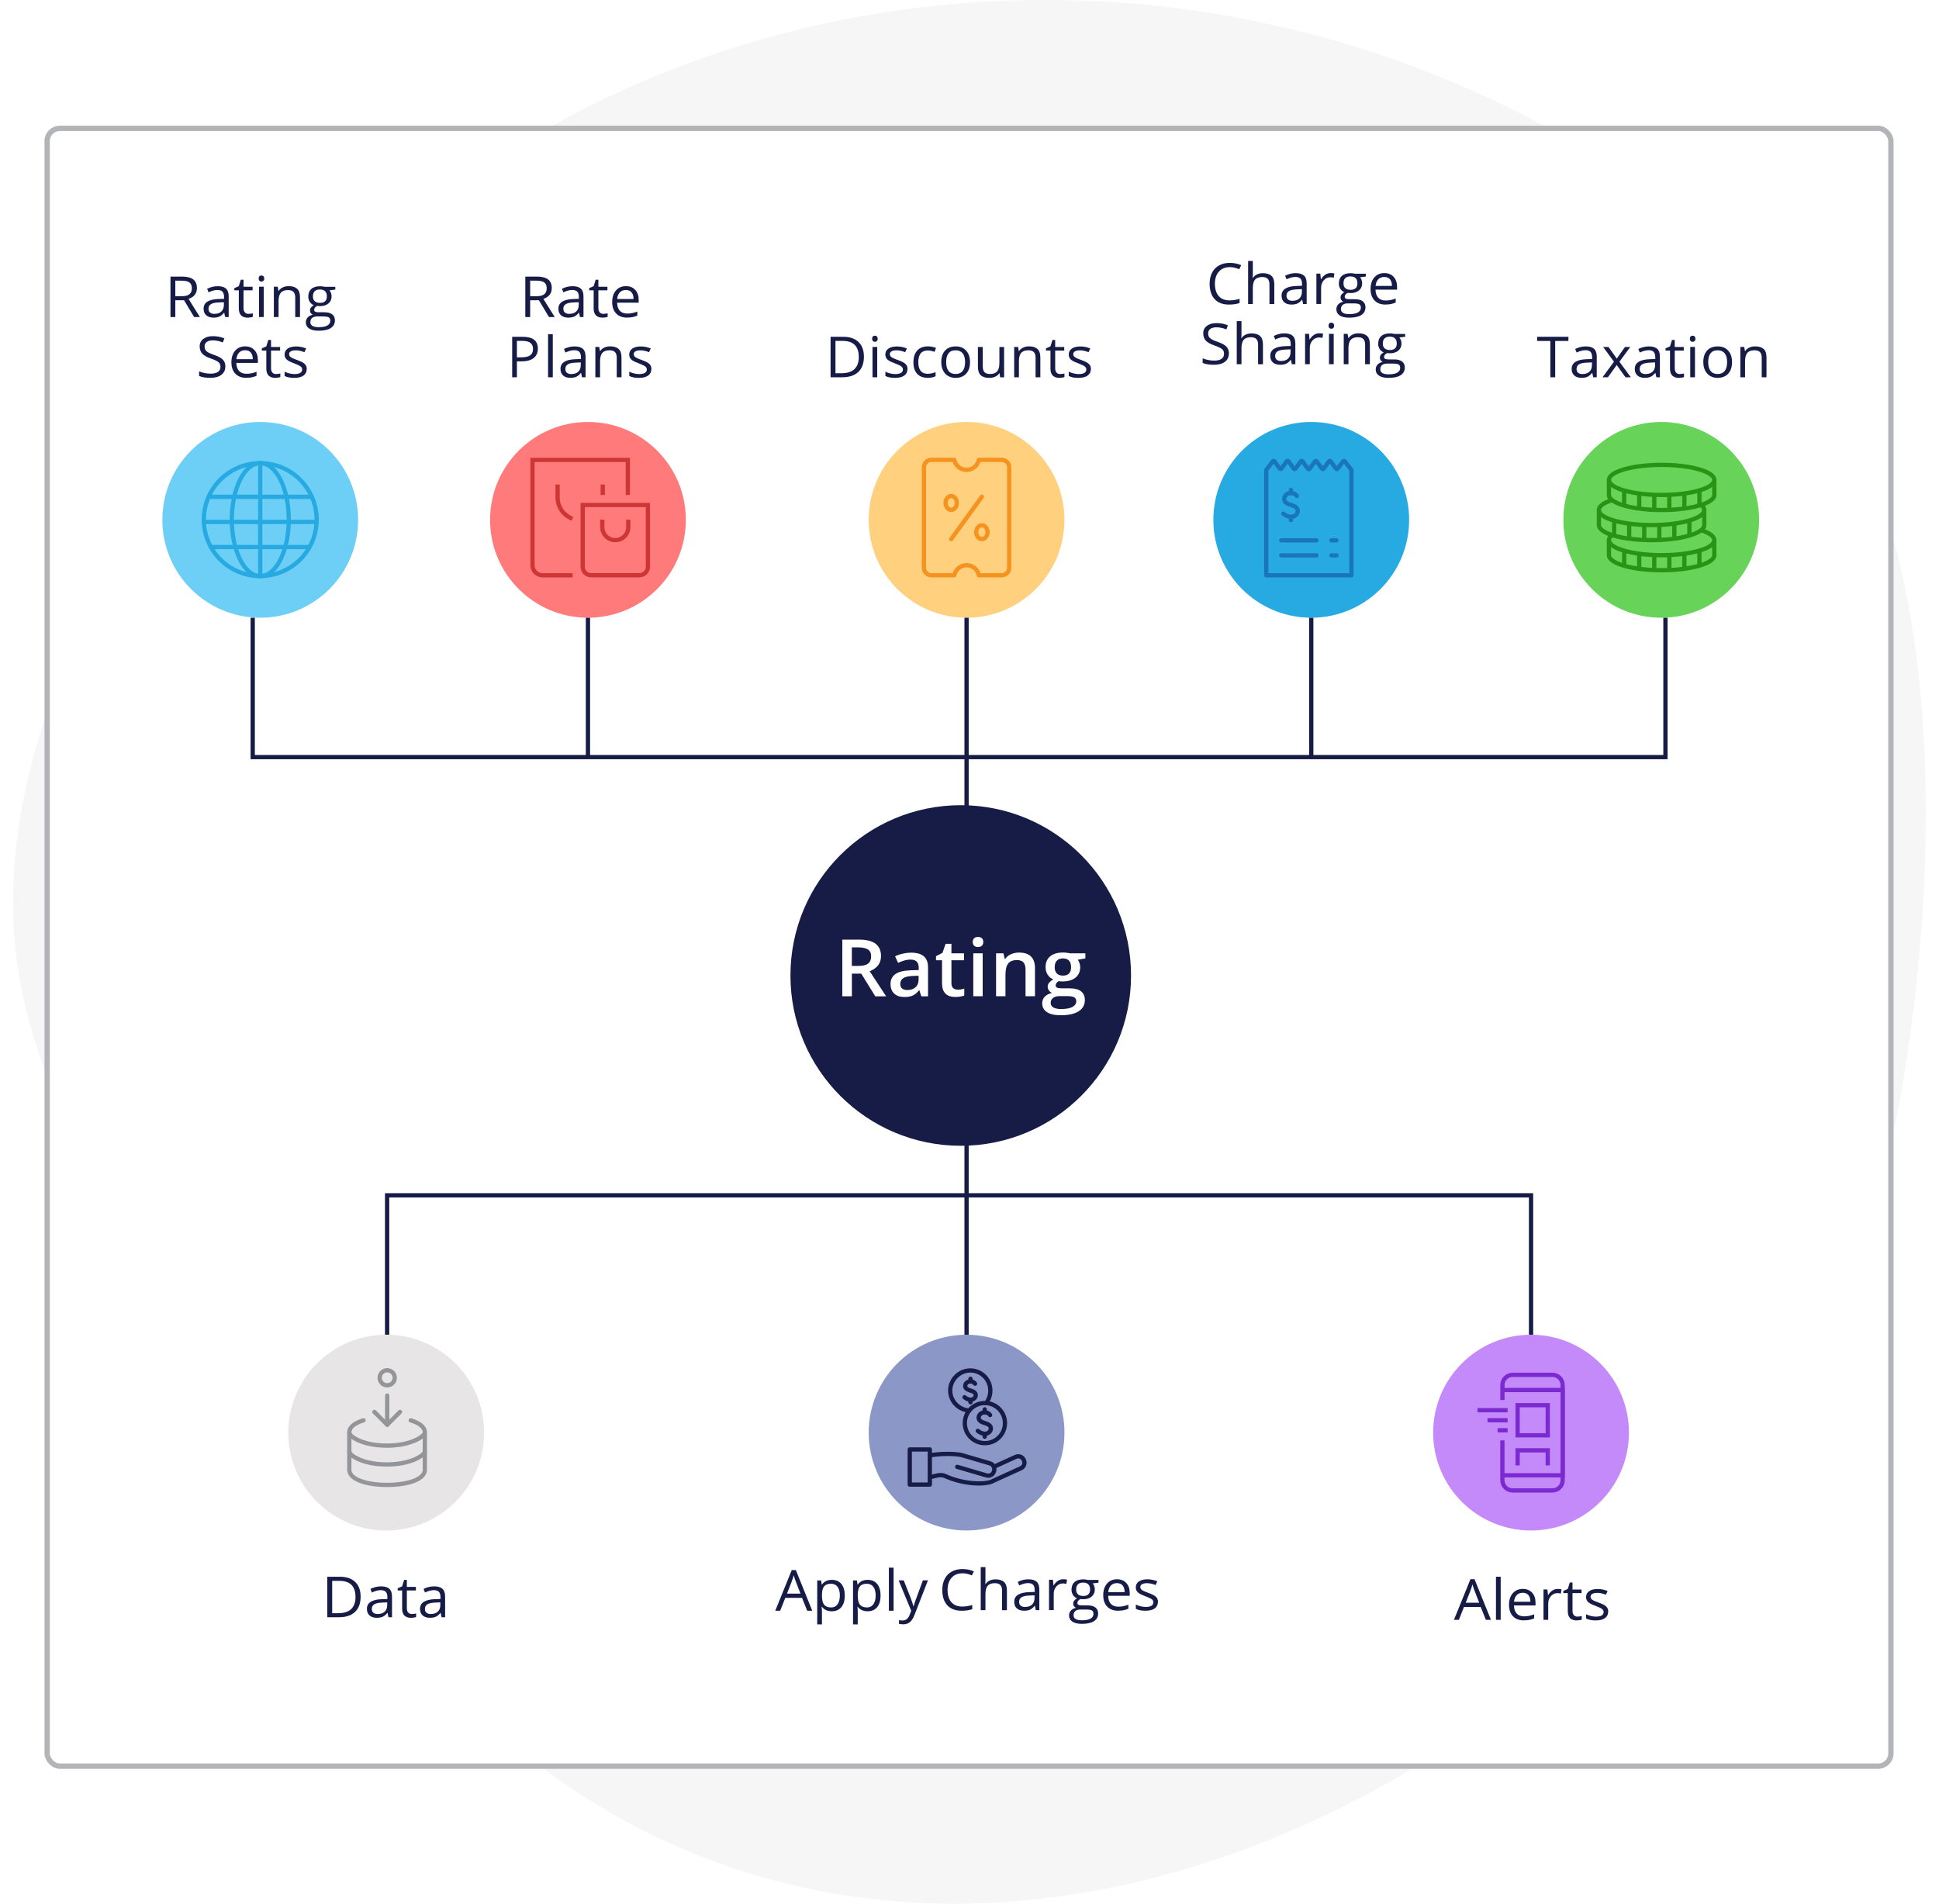 <?xml version="1.0" encoding="UTF-8"?><svg id="Layer_2" xmlns="http://www.w3.org/2000/svg" xmlns:xlink="http://www.w3.org/1999/xlink" viewBox="0 0 456 447.71"><defs><style>.cls-1{stroke:#f6921e;}.cls-1,.cls-2,.cls-3,.cls-4,.cls-5{stroke-linecap:round;stroke-linejoin:round;}.cls-1,.cls-2,.cls-3,.cls-4,.cls-5,.cls-6,.cls-7,.cls-8,.cls-9{fill:none;}.cls-2,.cls-6{stroke:#171c46;}.cls-3{stroke:#1b75bb;}.cls-4{stroke:#939598;}.cls-5{stroke:#27aae1;}.cls-10{fill:#f2f2f2;isolation:isolate;opacity:.7;}.cls-10,.cls-11,.cls-12,.cls-13,.cls-14,.cls-15,.cls-16,.cls-17,.cls-18,.cls-19,.cls-20{stroke-width:0px;}.cls-6,.cls-7,.cls-8,.cls-9,.cls-21{stroke-miterlimit:10;}.cls-7{stroke:#ce3636;}.cls-8{stroke:#7b2ad1;}.cls-9{stroke:#289315;}.cls-11{fill:#27aae1;}.cls-12{fill:#6dcff6;}.cls-13{fill:#171c46;}.cls-14{fill:#c58af9;}.cls-15{fill:#8b97c6;}.cls-16{fill:#ff7b7b;}.cls-17,.cls-21{fill:#fff;}.cls-18{fill:#ffd07d;}.cls-19{fill:#e7e5e6;}.cls-20{fill:#68d359;}.cls-21{filter:url(#drop-shadow-1);stroke:#b2b4b7;stroke-width:1.25px;}</style><filter id="drop-shadow-1" filterUnits="userSpaceOnUse"><feOffset dx="1.09" dy="1.09"/><feGaussianBlur result="blur" stdDeviation="3.27"/><feFlood flood-color="#939598" flood-opacity=".35"/><feComposite in2="blur" operator="in"/><feComposite in="SourceGraphic"/></filter></defs><g id="Layer_1-2"><path class="cls-10" d="M7.23,180.38c-4.63,18.23-5.68,36.74-1.65,54.71,7.56,33.7,29.56,61.98,48.85,90.62,19.64,29.17,37.47,60.42,64.32,83.11,120.26,101.63,302.9-12.91,327.66-147.96,9.73-53.09,10.94-121.62-13.44-165.33C401.62,39.3,330.99,6.26,266.98.89c-63.02-5.29-125.23,13.12-173.81,53.91C57.96,84.36,19.68,131.4,7.23,180.37h0Z"/><rect class="cls-21" x="10" y="29.1" width="433.6" height="385.18" rx="3" ry="3"/><circle class="cls-13" cx="225.94" cy="229.42" r="40.05"/><path class="cls-17" d="M200.34,228.98v5.33h-2.25v-13.33h3.88c1.77,0,3.09.32,3.94.97s1.28,1.62,1.28,2.92c0,1.66-.89,2.84-2.67,3.55l3.88,5.9h-2.56l-3.29-5.33h-2.22ZM200.34,227.17h1.56c1.05,0,1.81-.19,2.27-.57.47-.38.7-.94.7-1.68s-.25-1.29-.76-1.62-1.27-.49-2.29-.49h-1.49v4.36Z"/><path class="cls-17" d="M216.66,234.3l-.44-1.4h-.08c-.5.61-1.01,1.03-1.51,1.25-.51.22-1.16.33-1.95.33-1.02,0-1.82-.27-2.39-.8-.57-.54-.86-1.29-.86-2.27,0-1.04.4-1.82,1.19-2.35.79-.53,2.01-.82,3.64-.87l1.8-.05v-.54c0-.64-.16-1.13-.47-1.44-.31-.32-.79-.48-1.44-.48-.53,0-1.04.08-1.53.23s-.96.33-1.41.54l-.71-1.53c.56-.29,1.18-.5,1.85-.65.67-.15,1.3-.22,1.9-.22,1.32,0,2.32.28,2.99.84s1.01,1.44,1.01,2.64v6.79h-1.58ZM213.37,232.84c.8,0,1.45-.22,1.93-.65.49-.44.73-1.04.73-1.83v-.88l-1.33.05c-1.04.04-1.8.21-2.27.51-.47.3-.71.76-.71,1.38,0,.45.14.8.41,1.04.28.25.69.37,1.24.37Z"/><path class="cls-17" d="M225.2,232.75c.54,0,1.08-.08,1.62-.25v1.61c-.24.1-.56.19-.94.26-.38.07-.78.1-1.2.1-2.09,0-3.14-1.07-3.14-3.21v-5.43h-1.42v-.95l1.52-.78.75-2.13h1.36v2.24h2.96v1.62h-2.96v5.4c0,.52.13.9.4,1.14.27.25.62.37,1.05.37Z"/><path class="cls-17" d="M228.76,221.55c0-.38.11-.68.32-.88s.52-.31.93-.31.69.1.91.31.32.5.32.88-.11.65-.32.86c-.22.21-.52.32-.91.32s-.71-.1-.93-.32c-.22-.21-.32-.5-.32-.86ZM231.1,234.3h-2.21v-10.09h2.21v10.09Z"/><path class="cls-17" d="M243.4,234.3h-2.22v-6.2c0-.78-.16-1.36-.48-1.74-.32-.38-.84-.57-1.54-.57-.93,0-1.62.27-2.05.8s-.65,1.43-.65,2.69v5.02h-2.21v-10.09h1.73l.31,1.32h.11c.31-.48.76-.85,1.34-1.11.58-.26,1.22-.39,1.92-.39,2.49,0,3.74,1.23,3.74,3.69v6.57Z"/><path class="cls-17" d="M255.25,224.22v1.18l-1.78.32c.16.21.3.47.4.78s.16.64.16.98c0,1.04-.37,1.86-1.11,2.45-.74.6-1.76.89-3.05.89-.33,0-.63-.02-.9-.07-.48.29-.71.62-.71,1,0,.23.11.4.33.52s.63.17,1.23.17h1.81c1.15,0,2.02.24,2.61.71s.89,1.16.89,2.05c0,1.14-.49,2.02-1.46,2.64-.97.62-2.37.93-4.21.93-1.42,0-2.5-.24-3.24-.73-.75-.49-1.12-1.18-1.12-2.08,0-.62.2-1.14.61-1.56.41-.42.97-.72,1.7-.88-.3-.12-.54-.32-.73-.59-.19-.27-.29-.55-.29-.85,0-.38.11-.7.33-.96.22-.26.54-.52.98-.78-.54-.23-.98-.59-1.31-1.1-.34-.51-.5-1.1-.5-1.78,0-1.09.36-1.94,1.07-2.54.71-.6,1.72-.9,3.04-.9.29,0,.6.02.92.06.32.04.57.08.73.12h3.6ZM247.09,235.87c0,.46.21.82.64,1.07.43.25,1.03.37,1.81.37,1.2,0,2.1-.17,2.69-.5.59-.33.88-.78.88-1.33,0-.44-.16-.75-.48-.93-.32-.19-.92-.28-1.8-.28h-1.67c-.63,0-1.14.14-1.51.43-.37.29-.56.68-.56,1.17ZM248.03,227.48c0,.63.17,1.12.5,1.46.33.34.82.51,1.44.51,1.28,0,1.92-.66,1.92-1.99,0-.66-.16-1.16-.47-1.52-.32-.35-.8-.53-1.44-.53s-1.12.18-1.45.53c-.33.35-.49.87-.49,1.54Z"/><path class="cls-13" d="M289.2,62.83c-1.08,0-1.93.35-2.55,1.05s-.94,1.65-.94,2.86.3,2.21.9,2.89c.6.68,1.46,1.02,2.57,1.02.68,0,1.47-.12,2.34-.36v.97c-.68.25-1.52.37-2.52.37-1.45,0-2.56-.43-3.35-1.28-.78-.85-1.18-2.06-1.18-3.63,0-.98.19-1.84.57-2.58.38-.74.92-1.31,1.64-1.71.71-.4,1.55-.6,2.52-.6,1.03,0,1.93.18,2.7.55l-.48.95c-.74-.34-1.49-.51-2.23-.51Z"/><path class="cls-13" d="M298.54,71.5v-4.62c0-.58-.14-1.02-.41-1.3-.27-.29-.7-.43-1.28-.43-.77,0-1.34.2-1.69.61-.36.41-.53,1.08-.53,2.01v3.73h-1.11v-10.13h1.11v3.07c0,.37-.02.68-.05.92h.07c.22-.34.53-.61.94-.81s.87-.3,1.39-.3c.9,0,1.57.21,2.02.62.45.41.68,1.07.68,1.98v4.66h-1.11Z"/><path class="cls-13" d="M306.46,71.5l-.22-1.02h-.05c-.37.45-.73.75-1.1.91s-.82.24-1.37.24c-.73,0-1.3-.18-1.71-.55-.41-.36-.62-.88-.62-1.56,0-1.44,1.19-2.2,3.56-2.27l1.25-.04v-.44c0-.56-.12-.97-.37-1.24s-.65-.4-1.19-.4c-.61,0-1.31.18-2.08.55l-.34-.83c.36-.19.76-.34,1.19-.45.43-.11.86-.16,1.3-.16.88,0,1.53.19,1.95.57.42.38.63.98.63,1.82v4.87h-.83ZM303.95,70.74c.69,0,1.24-.18,1.63-.55s.59-.89.59-1.55v-.64l-1.11.05c-.89.03-1.52.16-1.92.4-.39.24-.59.6-.59,1.1,0,.39.12.69.37.89.24.2.58.31,1.02.31Z"/><path class="cls-13" d="M312.94,64.23c.33,0,.62.03.88.08l-.16,1c-.3-.07-.57-.1-.81-.1-.59,0-1.1.23-1.53.7-.42.47-.63,1.05-.63,1.75v3.83h-1.11v-7.14h.92l.13,1.32h.05c.27-.46.6-.82.99-1.07.38-.25.81-.38,1.27-.38Z"/><path class="cls-13" d="M321.21,64.36v.68l-1.36.16c.12.15.24.35.34.6.1.25.15.52.15.83,0,.7-.25,1.26-.74,1.67-.49.42-1.17.63-2.03.63-.22,0-.43-.02-.62-.05-.47.24-.71.55-.71.92,0,.2.08.34.25.43.16.09.45.14.85.14h1.3c.8,0,1.41.16,1.84.49.43.33.64.8.64,1.42,0,.79-.33,1.39-.98,1.81s-1.61.62-2.86.62c-.96,0-1.7-.17-2.22-.52-.52-.35-.78-.84-.78-1.47,0-.43.14-.81.43-1.13s.69-.53,1.21-.64c-.19-.08-.35-.21-.47-.38-.13-.17-.19-.38-.19-.61,0-.26.07-.49.21-.68s.37-.38.68-.57c-.38-.15-.69-.41-.93-.77-.24-.36-.36-.78-.36-1.25,0-.78.24-1.38.72-1.81s1.17-.63,2.05-.63c.39,0,.73.04,1.04.13h2.54ZM315.35,72.7c0,.39.17.68.5.88.34.2.82.3,1.44.3.94,0,1.63-.14,2.08-.41s.67-.64.67-1.1c0-.39-.12-.65-.37-.8-.25-.15-.71-.22-1.39-.22h-1.33c-.51,0-.9.12-1.18.35s-.42.57-.42,1.01ZM315.95,66.65c0,.5.15.88.44,1.13s.7.38,1.21.38c1.09,0,1.63-.51,1.63-1.54s-.55-1.61-1.65-1.61c-.52,0-.93.14-1.21.41s-.42.68-.42,1.22Z"/><path class="cls-13" d="M325.83,71.63c-1.09,0-1.95-.32-2.57-.96s-.94-1.53-.94-2.68.29-2.06.88-2.74,1.37-1.02,2.35-1.02c.92,0,1.65.29,2.19.88.54.59.81,1.36.81,2.33v.68h-5.07c.02.84.24,1.47.65,1.91.41.43,1,.65,1.75.65.79,0,1.57-.16,2.35-.48v.96c-.39.16-.77.28-1.12.35-.35.07-.77.11-1.27.11ZM325.53,65.14c-.59,0-1.06.19-1.41.56-.35.37-.56.89-.62,1.55h3.85c0-.68-.16-1.2-.47-1.57s-.76-.54-1.34-.54Z"/><path class="cls-13" d="M289,83.13c0,.84-.31,1.49-.94,1.96s-1.48.7-2.55.7c-1.16,0-2.06-.15-2.68-.44v-1.07c.4.16.84.3,1.32.39s.94.14,1.41.14c.76,0,1.33-.14,1.72-.42.39-.28.58-.67.58-1.17,0-.33-.07-.6-.2-.81-.14-.21-.37-.4-.68-.58-.32-.18-.81-.38-1.46-.61-.91-.32-1.57-.69-1.96-1.13s-.59-1-.59-1.7c0-.73.28-1.32.85-1.75.57-.43,1.32-.65,2.26-.65s1.87.17,2.69.52l-.36.96c-.81-.33-1.6-.49-2.36-.49-.6,0-1.08.13-1.42.38-.34.25-.51.6-.51,1.05,0,.33.06.6.19.81.12.21.34.4.63.58s.75.37,1.37.58c1.03.36,1.74.74,2.12,1.15.39.41.58.94.58,1.59Z"/><path class="cls-13" d="M295.87,85.66v-4.62c0-.58-.14-1.02-.41-1.3-.27-.29-.7-.43-1.28-.43-.77,0-1.34.2-1.69.61-.36.41-.53,1.08-.53,2.01v3.73h-1.11v-10.13h1.11v3.07c0,.37-.02.68-.05.92h.07c.22-.34.53-.61.94-.81s.87-.3,1.39-.3c.9,0,1.57.21,2.02.62.45.41.68,1.07.68,1.98v4.66h-1.11Z"/><path class="cls-13" d="M303.8,85.66l-.22-1.02h-.05c-.37.45-.73.75-1.1.91s-.82.24-1.37.24c-.73,0-1.3-.18-1.71-.55-.41-.36-.62-.88-.62-1.56,0-1.44,1.19-2.2,3.56-2.27l1.25-.04v-.44c0-.56-.12-.97-.37-1.24s-.65-.4-1.19-.4c-.61,0-1.31.18-2.08.55l-.34-.83c.36-.19.76-.34,1.19-.45.43-.11.86-.16,1.3-.16.88,0,1.53.19,1.95.57.42.38.63.98.63,1.82v4.87h-.83ZM301.28,84.9c.69,0,1.24-.18,1.63-.55s.59-.89.59-1.55v-.64l-1.11.05c-.89.03-1.52.16-1.92.4-.39.24-.59.6-.59,1.1,0,.39.12.69.37.89.24.2.58.31,1.02.31Z"/><path class="cls-13" d="M310.28,78.39c.33,0,.62.03.88.08l-.16,1c-.3-.07-.57-.1-.81-.1-.59,0-1.1.23-1.53.7-.42.47-.63,1.05-.63,1.75v3.83h-1.11v-7.14h.92l.13,1.32h.05c.27-.46.6-.82.99-1.07.38-.25.81-.38,1.27-.38Z"/><path class="cls-13" d="M312.44,76.59c0-.25.06-.43.19-.54.12-.12.28-.17.47-.17s.33.06.46.18c.13.12.19.3.19.54s-.07.42-.19.54c-.13.12-.28.18-.46.18s-.35-.06-.47-.18c-.13-.12-.19-.3-.19-.54ZM313.65,85.66h-1.11v-7.14h1.11v7.14Z"/><path class="cls-13" d="M321.04,85.66v-4.62c0-.58-.14-1.02-.41-1.3-.27-.29-.7-.43-1.28-.43-.77,0-1.33.2-1.69.61-.36.4-.54,1.07-.54,2v3.74h-1.11v-7.14h.91l.18.98h.05c.23-.35.55-.62.96-.82s.87-.29,1.38-.29c.89,0,1.55.21,2,.62.45.41.67,1.08.67,1.99v4.66h-1.11Z"/><path class="cls-13" d="M330.46,78.52v.68l-1.36.16c.12.15.24.35.34.6.1.25.15.52.15.83,0,.7-.25,1.26-.74,1.67-.49.42-1.17.63-2.03.63-.22,0-.43-.02-.62-.05-.47.24-.71.55-.71.92,0,.2.08.34.25.43.16.09.45.14.85.14h1.3c.8,0,1.41.16,1.84.49.43.33.64.8.64,1.42,0,.79-.33,1.39-.98,1.81s-1.61.62-2.86.62c-.96,0-1.7-.17-2.22-.52-.52-.35-.78-.84-.78-1.47,0-.43.14-.81.43-1.13s.69-.53,1.21-.64c-.19-.08-.35-.21-.47-.38-.13-.17-.19-.38-.19-.61,0-.26.07-.49.21-.68s.37-.38.68-.57c-.38-.15-.69-.41-.93-.77-.24-.36-.36-.78-.36-1.25,0-.78.24-1.38.72-1.81s1.17-.63,2.05-.63c.39,0,.73.04,1.04.13h2.54ZM324.6,86.86c0,.39.17.68.5.88.34.2.82.3,1.44.3.94,0,1.63-.14,2.08-.41s.67-.64.67-1.1c0-.39-.12-.65-.37-.8-.25-.15-.71-.22-1.39-.22h-1.33c-.51,0-.9.12-1.18.35s-.42.57-.42,1.01ZM325.2,80.81c0,.5.15.88.44,1.13s.7.38,1.21.38c1.09,0,1.63-.51,1.63-1.54s-.55-1.61-1.65-1.61c-.52,0-.93.14-1.21.41s-.42.68-.42,1.22Z"/><path class="cls-13" d="M203.17,83.88c0,1.57-.44,2.77-1.32,3.6-.88.83-2.14,1.25-3.8,1.25h-2.72v-9.52h3.01c1.53,0,2.71.41,3.56,1.23s1.27,1.97,1.27,3.44ZM201.96,83.92c0-1.24-.32-2.18-.96-2.81-.64-.63-1.6-.94-2.86-.94h-1.66v7.61h1.39c1.36,0,2.38-.32,3.07-.97.68-.65,1.03-1.61,1.03-2.88Z"/><path class="cls-13" d="M205.1,79.66c0-.25.06-.43.19-.54.12-.12.28-.17.47-.17s.33.06.46.18c.13.12.19.3.19.54s-.07.42-.19.54c-.13.12-.28.18-.46.18s-.35-.06-.47-.18c-.13-.12-.19-.3-.19-.54ZM206.3,88.73h-1.11v-7.14h1.11v7.14Z"/><path class="cls-13" d="M213.41,86.79c0,.66-.26,1.18-.76,1.54-.51.36-1.23.54-2.15.54-.98,0-1.74-.15-2.28-.45v-1c.35.17.73.31,1.14.41s.8.15,1.17.15c.58,0,1.03-.09,1.34-.27.31-.18.47-.45.47-.82,0-.28-.12-.52-.37-.71s-.73-.43-1.45-.7c-.68-.25-1.17-.46-1.46-.65s-.5-.39-.64-.63-.21-.51-.21-.84c0-.58.24-1.04.73-1.38.49-.34,1.16-.5,2.01-.5.79,0,1.57.16,2.32.47l-.4.88c-.74-.3-1.41-.44-2.01-.44-.53,0-.93.08-1.19.24-.27.16-.4.38-.4.66,0,.19.05.35.15.49.1.13.26.26.49.38s.65.3,1.29.53c.87.31,1.46.62,1.77.93.31.31.46.71.46,1.18Z"/><path class="cls-13" d="M218.16,88.86c-1.06,0-1.89-.32-2.47-.95s-.88-1.54-.88-2.7.3-2.12.89-2.77c.59-.65,1.44-.98,2.53-.98.35,0,.71.04,1.06.11s.63.16.83.26l-.34.92c-.25-.1-.52-.17-.81-.24s-.55-.09-.77-.09c-1.49,0-2.24.92-2.24,2.77,0,.88.18,1.55.55,2.02s.91.7,1.62.7c.61,0,1.24-.13,1.89-.38v.96c-.49.25-1.11.37-1.86.37Z"/><path class="cls-13" d="M228.12,85.16c0,1.16-.3,2.07-.91,2.73-.6.65-1.44.98-2.5.98-.66,0-1.24-.15-1.75-.45s-.9-.73-1.18-1.29c-.28-.56-.42-1.22-.42-1.97,0-1.16.3-2.07.9-2.72.6-.65,1.43-.97,2.5-.97s1.85.33,2.45,1c.61.66.91,1.56.91,2.7ZM222.51,85.16c0,.91.19,1.61.56,2.08.38.48.93.72,1.66.72s1.28-.24,1.66-.71c.38-.48.57-1.17.57-2.09s-.19-1.6-.57-2.07c-.38-.47-.94-.71-1.67-.71s-1.28.23-1.65.7-.56,1.16-.56,2.08Z"/><path class="cls-13" d="M231.12,81.6v4.63c0,.58.14,1.02.41,1.3.27.29.7.43,1.28.43.77,0,1.33-.2,1.69-.61s.53-1.07.53-2v-3.75h1.11v7.14h-.92l-.16-.96h-.06c-.23.35-.54.62-.95.81-.41.19-.87.28-1.39.28-.9,0-1.57-.21-2.01-.62-.44-.41-.67-1.07-.67-1.98v-4.67h1.13Z"/><path class="cls-13" d="M243.54,88.73v-4.62c0-.58-.14-1.02-.41-1.3-.27-.29-.7-.43-1.28-.43-.77,0-1.33.2-1.69.61-.36.4-.54,1.07-.54,2v3.74h-1.11v-7.14h.91l.18.98h.05c.23-.35.55-.62.96-.82s.87-.29,1.38-.29c.89,0,1.55.21,2,.62.45.41.67,1.08.67,1.99v4.66h-1.11Z"/><path class="cls-13" d="M249.32,87.97c.2,0,.39-.01.57-.04s.33-.06.44-.09v.83c-.12.06-.3.1-.53.14-.24.04-.45.06-.63.06-1.42,0-2.13-.73-2.13-2.18v-4.25h-1.05v-.52l1.05-.45.47-1.52h.64v1.65h2.13v.84h-2.13v4.2c0,.43.11.76.32.99s.5.35.87.35Z"/><path class="cls-13" d="M256.54,86.79c0,.66-.26,1.18-.76,1.54-.51.36-1.23.54-2.15.54-.98,0-1.74-.15-2.28-.45v-1c.35.17.73.31,1.14.41s.8.15,1.17.15c.58,0,1.03-.09,1.34-.27.31-.18.47-.45.47-.82,0-.28-.12-.52-.37-.71s-.73-.43-1.45-.7c-.68-.25-1.17-.46-1.46-.65s-.5-.39-.64-.63-.21-.51-.21-.84c0-.58.24-1.04.73-1.38.49-.34,1.16-.5,2.01-.5.79,0,1.57.16,2.32.47l-.4.88c-.74-.3-1.41-.44-2.01-.44-.53,0-.93.08-1.19.24-.27.16-.4.38-.4.66,0,.19.05.35.15.49.1.13.26.26.49.38s.65.3,1.29.53c.87.31,1.46.62,1.77.93.31.31.46.71.46,1.18Z"/><path class="cls-13" d="M124.68,70.61v3.96h-1.14v-9.52h2.69c1.2,0,2.09.22,2.67.67s.86,1.12.86,2.02c0,1.26-.66,2.11-1.97,2.55l2.67,4.28h-1.35l-2.38-3.96h-2.05ZM124.68,69.66h1.56c.81,0,1.4-.16,1.77-.47.38-.31.56-.78.56-1.4s-.19-1.08-.57-1.36c-.38-.28-1-.42-1.84-.42h-1.48v3.64Z"/><path class="cls-13" d="M136.39,74.57l-.22-1.02h-.05c-.37.45-.73.75-1.1.91s-.82.24-1.37.24c-.73,0-1.3-.18-1.71-.55-.41-.36-.62-.88-.62-1.56,0-1.44,1.19-2.2,3.56-2.27l1.25-.04v-.44c0-.56-.12-.97-.37-1.24s-.65-.4-1.19-.4c-.61,0-1.31.18-2.08.55l-.34-.83c.36-.19.76-.34,1.19-.45.43-.11.86-.16,1.3-.16.88,0,1.53.19,1.95.57.42.38.63.98.63,1.82v4.87h-.83ZM133.88,73.81c.69,0,1.24-.18,1.63-.55s.59-.89.59-1.55v-.64l-1.11.05c-.89.03-1.52.16-1.92.4-.39.24-.59.6-.59,1.1,0,.39.12.69.37.89.24.2.58.31,1.02.31Z"/><path class="cls-13" d="M141.89,73.81c.2,0,.39-.01.57-.04s.33-.06.44-.09v.83c-.12.06-.3.1-.53.14-.24.04-.45.06-.63.06-1.42,0-2.13-.73-2.13-2.18v-4.25h-1.05v-.52l1.05-.45.47-1.52h.64v1.65h2.13v.84h-2.13v4.2c0,.43.11.76.32.99s.5.35.87.35Z"/><path class="cls-13" d="M147.48,74.7c-1.09,0-1.95-.32-2.57-.96s-.94-1.53-.94-2.68.29-2.06.88-2.74,1.37-1.02,2.35-1.02c.92,0,1.65.29,2.19.88.54.59.81,1.36.81,2.33v.68h-5.07c.02.84.24,1.47.65,1.91.41.43,1,.65,1.75.65.79,0,1.57-.16,2.35-.48v.96c-.39.16-.77.28-1.12.35-.35.07-.77.11-1.27.11ZM147.17,68.21c-.59,0-1.06.19-1.41.56-.35.37-.56.89-.62,1.55h3.85c0-.68-.16-1.2-.47-1.57s-.76-.54-1.34-.54Z"/><path class="cls-13" d="M130,88.73h-1.11v-10.13h1.11v10.13Z"/><path class="cls-13" d="M136.88,88.73l-.22-1.02h-.05c-.37.45-.73.75-1.1.91s-.82.24-1.37.24c-.73,0-1.3-.18-1.71-.55-.41-.36-.62-.88-.62-1.56,0-1.44,1.19-2.2,3.56-2.27l1.25-.04v-.44c0-.56-.12-.97-.37-1.24s-.65-.4-1.19-.4c-.61,0-1.31.18-2.08.55l-.34-.83c.36-.19.76-.34,1.19-.45.43-.11.86-.16,1.3-.16.88,0,1.53.19,1.95.57.42.38.63.98.63,1.82v4.87h-.83ZM134.36,87.97c.69,0,1.24-.18,1.63-.55s.59-.89.59-1.55v-.64l-1.11.05c-.89.03-1.52.16-1.92.4-.39.24-.59.6-.59,1.1,0,.39.12.69.37.89.24.2.58.31,1.02.31Z"/><path class="cls-13" d="M145.04,88.73v-4.62c0-.58-.14-1.02-.41-1.3-.27-.29-.7-.43-1.28-.43-.77,0-1.33.2-1.69.61-.36.4-.54,1.07-.54,2v3.74h-1.11v-7.14h.91l.18.98h.05c.23-.35.55-.62.96-.82s.87-.29,1.38-.29c.89,0,1.55.21,2,.62.45.41.67,1.08.67,1.99v4.66h-1.11Z"/><path class="cls-13" d="M153.18,86.79c0,.66-.26,1.18-.76,1.54-.51.36-1.23.54-2.15.54-.98,0-1.74-.15-2.28-.45v-1c.35.17.73.31,1.14.41s.8.15,1.17.15c.58,0,1.03-.09,1.34-.27.31-.18.47-.45.47-.82,0-.28-.12-.52-.37-.71s-.73-.43-1.45-.7c-.68-.25-1.17-.46-1.46-.65s-.5-.39-.64-.63-.21-.51-.21-.84c0-.58.24-1.04.73-1.38.49-.34,1.16-.5,2.01-.5.79,0,1.57.16,2.32.47l-.4.88c-.74-.3-1.41-.44-2.01-.44-.53,0-.93.08-1.19.24-.27.16-.4.38-.4.66,0,.19.05.35.15.49.1.13.26.26.49.38s.65.3,1.29.53c.87.31,1.46.62,1.77.93.31.31.46.71.46,1.18Z"/><path class="cls-13" d="M126.49,81.99c0,.96-.33,1.71-.99,2.22s-1.6.78-2.82.78h-1.12v3.74h-1.11v-9.52h2.47c2.38,0,3.57.92,3.57,2.77ZM121.56,84.04h1c.98,0,1.69-.16,2.13-.48s.66-.82.66-1.52c0-.63-.21-1.1-.62-1.41s-1.05-.46-1.93-.46h-1.24v3.87Z"/><path class="cls-13" d="M365.74,88.73h-1.14v-8.54h-3.11v-.98h7.36v.98h-3.11v8.54Z"/><path class="cls-13" d="M374.68,88.73l-.22-1.02h-.05c-.37.45-.73.75-1.1.91s-.82.24-1.37.24c-.73,0-1.3-.18-1.71-.55-.41-.36-.62-.88-.62-1.56,0-1.44,1.19-2.2,3.56-2.27l1.25-.04v-.44c0-.56-.12-.97-.37-1.24s-.65-.4-1.19-.4c-.61,0-1.31.18-2.08.55l-.34-.83c.36-.19.76-.34,1.19-.45.43-.11.86-.16,1.3-.16.88,0,1.53.19,1.95.57.42.38.63.98.63,1.82v4.87h-.83ZM372.16,87.97c.69,0,1.24-.18,1.63-.55s.59-.89.59-1.55v-.64l-1.11.05c-.89.03-1.52.16-1.92.4-.39.24-.59.6-.59,1.1,0,.39.12.69.37.89.24.2.58.31,1.02.31Z"/><path class="cls-13" d="M379.57,85.08l-2.56-3.48h1.27l1.94,2.74,1.93-2.74h1.25l-2.56,3.48,2.69,3.65h-1.26l-2.06-2.89-2.08,2.89h-1.26l2.69-3.65Z"/><path class="cls-13" d="M389.53,88.73l-.22-1.02h-.05c-.37.45-.73.75-1.1.91s-.82.24-1.37.24c-.73,0-1.3-.18-1.71-.55-.41-.36-.62-.88-.62-1.56,0-1.44,1.19-2.2,3.56-2.27l1.25-.04v-.44c0-.56-.12-.97-.37-1.24s-.65-.4-1.19-.4c-.61,0-1.31.18-2.08.55l-.34-.83c.36-.19.76-.34,1.19-.45.43-.11.86-.16,1.3-.16.88,0,1.53.19,1.95.57.42.38.63.98.63,1.82v4.87h-.83ZM387.01,87.97c.69,0,1.24-.18,1.63-.55s.59-.89.59-1.55v-.64l-1.11.05c-.89.03-1.52.16-1.92.4-.39.24-.59.6-.59,1.1,0,.39.12.69.37.89.24.2.58.31,1.02.31Z"/><path class="cls-13" d="M395.02,87.97c.2,0,.39-.01.57-.04s.33-.06.44-.09v.83c-.12.06-.3.1-.53.14-.24.04-.45.06-.63.06-1.42,0-2.13-.73-2.13-2.18v-4.25h-1.05v-.52l1.05-.45.47-1.52h.64v1.65h2.13v.84h-2.13v4.2c0,.43.11.76.32.99s.5.35.87.35Z"/><path class="cls-13" d="M397.41,79.66c0-.25.06-.43.19-.54.12-.12.28-.17.47-.17s.33.06.46.18c.13.12.19.3.19.54s-.07.42-.19.54c-.13.12-.28.18-.46.18s-.35-.06-.47-.18c-.13-.12-.19-.3-.19-.54ZM398.61,88.73h-1.11v-7.14h1.11v7.14Z"/><path class="cls-13" d="M407.33,85.16c0,1.16-.3,2.07-.91,2.73-.6.65-1.44.98-2.5.98-.66,0-1.24-.15-1.75-.45s-.9-.73-1.18-1.29c-.28-.56-.42-1.22-.42-1.97,0-1.16.3-2.07.9-2.72.6-.65,1.43-.97,2.5-.97s1.85.33,2.45,1c.61.66.91,1.56.91,2.7ZM401.72,85.16c0,.91.19,1.61.56,2.08.38.48.93.72,1.66.72s1.28-.24,1.66-.71c.38-.48.57-1.17.57-2.09s-.19-1.6-.57-2.07c-.38-.47-.94-.71-1.67-.71s-1.28.23-1.65.7-.56,1.16-.56,2.08Z"/><path class="cls-13" d="M414.31,88.73v-4.62c0-.58-.14-1.02-.41-1.3-.27-.29-.7-.43-1.28-.43-.77,0-1.33.2-1.69.61-.36.4-.54,1.07-.54,2v3.74h-1.11v-7.14h.91l.18.98h.05c.23-.35.55-.62.96-.82s.87-.29,1.38-.29c.89,0,1.55.21,2,.62.45.41.67,1.08.67,1.99v4.66h-1.11Z"/><path class="cls-13" d="M41.23,70.61v3.96h-1.14v-9.52h2.69c1.2,0,2.09.22,2.67.67s.86,1.12.86,2.02c0,1.26-.66,2.11-1.97,2.55l2.67,4.28h-1.35l-2.38-3.96h-2.05ZM41.23,69.66h1.56c.81,0,1.4-.16,1.77-.47.38-.31.56-.78.56-1.4s-.19-1.08-.57-1.36c-.38-.28-1-.42-1.84-.42h-1.48v3.64Z"/><path class="cls-13" d="M52.95,74.57l-.22-1.02h-.05c-.37.45-.73.75-1.1.91s-.82.24-1.37.24c-.73,0-1.3-.18-1.71-.55-.41-.36-.62-.88-.62-1.56,0-1.44,1.19-2.2,3.56-2.27l1.25-.04v-.44c0-.56-.12-.97-.37-1.24s-.65-.4-1.19-.4c-.61,0-1.31.18-2.08.55l-.34-.83c.36-.19.76-.34,1.19-.45.43-.11.86-.16,1.3-.16.88,0,1.53.19,1.95.57.42.38.63.98.63,1.82v4.87h-.83ZM50.43,73.81c.69,0,1.24-.18,1.63-.55s.59-.89.59-1.55v-.64l-1.11.05c-.89.03-1.52.16-1.92.4-.39.24-.59.6-.59,1.1,0,.39.12.69.37.89.24.2.58.31,1.02.31Z"/><path class="cls-13" d="M58.44,73.81c.2,0,.39-.01.57-.04s.33-.06.44-.09v.83c-.12.06-.3.1-.53.14-.24.04-.45.06-.63.06-1.42,0-2.13-.73-2.13-2.18v-4.25h-1.05v-.52l1.05-.45.47-1.52h.64v1.65h2.13v.84h-2.13v4.2c0,.43.11.76.32.99s.5.35.87.35Z"/><path class="cls-13" d="M60.83,65.5c0-.25.06-.43.19-.54.12-.12.28-.17.47-.17s.33.06.46.18c.13.12.19.3.19.54s-.07.42-.19.54c-.13.12-.28.18-.46.18s-.35-.06-.47-.18c-.13-.12-.19-.3-.19-.54ZM62.03,74.57h-1.11v-7.14h1.11v7.14Z"/><path class="cls-13" d="M69.43,74.57v-4.62c0-.58-.14-1.02-.41-1.3-.27-.29-.7-.43-1.28-.43-.77,0-1.33.2-1.69.61-.36.4-.54,1.07-.54,2v3.74h-1.11v-7.14h.91l.18.98h.05c.23-.35.55-.62.96-.82s.87-.29,1.38-.29c.89,0,1.55.21,2,.62.45.41.67,1.08.67,1.99v4.66h-1.11Z"/><path class="cls-13" d="M78.85,67.43v.68l-1.36.16c.12.15.24.35.34.6.1.25.15.52.15.83,0,.7-.25,1.26-.74,1.67-.49.42-1.17.63-2.03.63-.22,0-.43-.02-.62-.05-.47.24-.71.55-.71.92,0,.2.08.34.25.43.16.09.45.14.85.14h1.3c.8,0,1.41.16,1.84.49.43.33.64.8.64,1.42,0,.79-.33,1.39-.98,1.81s-1.61.62-2.86.62c-.96,0-1.7-.17-2.22-.52-.52-.35-.78-.84-.78-1.47,0-.43.14-.81.43-1.13s.69-.53,1.21-.64c-.19-.08-.35-.21-.47-.38-.13-.17-.19-.38-.19-.61,0-.26.07-.49.21-.68s.37-.38.68-.57c-.38-.15-.69-.41-.93-.77-.24-.36-.36-.78-.36-1.25,0-.78.24-1.38.72-1.81s1.17-.63,2.05-.63c.39,0,.73.04,1.04.13h2.54ZM72.99,75.77c0,.39.17.68.5.88.34.2.82.3,1.44.3.94,0,1.63-.14,2.08-.41s.67-.64.67-1.1c0-.39-.12-.65-.37-.8-.25-.15-.71-.22-1.39-.22h-1.33c-.51,0-.9.12-1.18.35s-.42.57-.42,1.01ZM73.59,69.72c0,.5.15.88.44,1.13s.7.38,1.21.38c1.09,0,1.63-.51,1.63-1.54s-.55-1.61-1.65-1.61c-.52,0-.93.14-1.21.41s-.42.68-.42,1.22Z"/><path class="cls-13" d="M52.99,86.2c0,.84-.31,1.49-.94,1.96s-1.48.7-2.55.7c-1.16,0-2.06-.15-2.68-.44v-1.07c.4.16.84.3,1.32.39s.94.14,1.41.14c.76,0,1.33-.14,1.72-.42.39-.28.58-.67.58-1.17,0-.33-.07-.6-.2-.81-.14-.21-.37-.4-.68-.58-.32-.18-.81-.38-1.46-.61-.91-.32-1.57-.69-1.96-1.13s-.59-1-.59-1.7c0-.73.28-1.32.85-1.75.57-.43,1.32-.65,2.26-.65s1.87.17,2.69.52l-.36.96c-.81-.33-1.6-.49-2.36-.49-.6,0-1.08.13-1.42.38-.34.25-.51.6-.51,1.05,0,.33.06.6.19.81.12.21.34.4.63.58s.75.37,1.37.58c1.03.36,1.74.74,2.12,1.15.39.41.58.94.58,1.59Z"/><path class="cls-13" d="M57.93,88.86c-1.09,0-1.95-.32-2.57-.96s-.94-1.53-.94-2.68.29-2.06.88-2.74,1.37-1.02,2.35-1.02c.92,0,1.65.29,2.19.88.54.59.81,1.36.81,2.33v.68h-5.07c.02.84.24,1.47.65,1.91.41.43,1,.65,1.75.65.79,0,1.57-.16,2.35-.48v.96c-.39.16-.77.28-1.12.35-.35.07-.77.11-1.27.11ZM57.63,82.37c-.59,0-1.06.19-1.41.56-.35.37-.56.89-.62,1.55h3.85c0-.68-.16-1.2-.47-1.57s-.76-.54-1.34-.54Z"/><path class="cls-13" d="M64.91,87.97c.2,0,.39-.01.57-.04s.33-.06.44-.09v.83c-.12.06-.3.1-.53.14-.24.04-.45.06-.63.06-1.42,0-2.13-.73-2.13-2.18v-4.25h-1.05v-.52l1.05-.45.47-1.52h.64v1.65h2.13v.84h-2.13v4.2c0,.43.11.76.32.99s.5.35.87.35Z"/><path class="cls-13" d="M72.13,86.79c0,.66-.26,1.18-.76,1.54-.51.36-1.23.54-2.15.54-.98,0-1.74-.15-2.28-.45v-1c.35.17.73.31,1.14.41s.8.15,1.17.15c.58,0,1.03-.09,1.34-.27.31-.18.47-.45.47-.82,0-.28-.12-.52-.37-.71s-.73-.43-1.45-.7c-.68-.25-1.17-.46-1.46-.65s-.5-.39-.64-.63-.21-.51-.21-.84c0-.58.24-1.04.73-1.38.49-.34,1.16-.5,2.01-.5.79,0,1.57.16,2.32.47l-.4.88c-.74-.3-1.41-.44-2.01-.44-.53,0-.93.08-1.19.24-.27.16-.4.38-.4.66,0,.19.05.35.15.49.1.13.26.26.49.38s.65.3,1.29.53c.87.31,1.46.62,1.77.93.31.31.46.71.46,1.18Z"/><circle class="cls-11" cx="308.37" cy="122.26" r="23.02"/><path class="cls-3" d="M315.85,108.49l-1.27,1.74c-.09.13-.29.13-.38,0l-1.27-1.75c-.09-.13-.29-.13-.38,0l-1.27,1.74c-.09.13-.29.13-.38,0l-1.27-1.72c-.09-.13-.29-.13-.38,0l-1.27,1.76c-.09.13-.29.13-.38,0l-1.3-1.77c-.09-.13-.29-.13-.38,0l-1.27,1.73c-.09.13-.29.13-.38,0l-1.27-1.75c-.09-.13-.29-.13-.38,0l-1.27,1.74c-.09.13-.29.13-.38,0l-1.27-1.72c-.09-.13-.28-.13-.38,0l-1.53,2.03v24.78h20.03v-24.78l-1.59-2.04c-.1-.12-.28-.12-.38,0Z"/><line class="cls-3" x1="301.32" y1="130.62" x2="309.59" y2="130.62"/><line class="cls-3" x1="301.32" y1="127.08" x2="309.59" y2="127.08"/><line class="cls-3" x1="313.12" y1="130.62" x2="314.31" y2="130.62"/><line class="cls-3" x1="313.12" y1="127.08" x2="314.31" y2="127.08"/><path class="cls-3" d="M301.79,120.8c.49.43,1.26.75,1.81.75.88,0,1.6-.62,1.6-1.4s-.76-1.15-1.6-1.4c-.86-.27-1.6-.62-1.6-1.4s.71-1.4,1.6-1.4c.59,0,1.11.28,1.39.7"/><line class="cls-3" x1="303.6" y1="115.21" x2="303.6" y2="115.97"/><line class="cls-3" x1="303.6" y1="121.55" x2="303.6" y2="122.31"/><circle class="cls-18" cx="227.31" cy="122.26" r="23.02"/><ellipse class="cls-1" cx="223.7" cy="118.28" rx="1.33" ry="1.62"/><ellipse class="cls-1" cx="230.91" cy="125.16" rx="1.33" ry="1.62"/><line class="cls-1" x1="230.91" y1="116.82" x2="223.7" y2="126.79"/><path class="cls-1" d="M235.57,108.15h-5.37c-.27,1.35-1.46,2.36-2.89,2.36s-2.62-1.01-2.89-2.36h-5.37c-.98,0-1.77.79-1.77,1.77v23.6c0,.98.79,1.77,1.77,1.77h5.37c.27-1.35,1.46-2.36,2.89-2.36s2.62,1.01,2.89,2.36h5.37c.98,0,1.77-.79,1.77-1.77v-23.6c0-.98-.79-1.77-1.77-1.77Z"/><circle class="cls-16" cx="138.27" cy="122.26" r="23.02"/><line class="cls-7" x1="141.75" y1="116.41" x2="141.75" y2="113.95"/><path class="cls-7" d="M131.13,113.95v3.05c0,2.3,1.46,4.26,3.5,5"/><path class="cls-7" d="M134.67,135.3h-7.08c-1.3,0-2.36-1.06-2.36-2.36v-24.78h22.42v8.26"/><path class="cls-7" d="M137.03,118.77h15.34v14.52c0,1.1-.9,2-2,2h-11.34c-1.1,0-2-.9-2-2v-14.52h0Z"/><path class="cls-7" d="M141.64,122.21v1.76c0,1.69,1.37,3.06,3.06,3.06s3.06-1.37,3.06-3.06v-1.76"/><circle class="cls-20" cx="390.68" cy="122.26" r="23.02"/><line class="cls-9" x1="393.76" y1="123.16" x2="393.76" y2="126.69"/><line class="cls-9" x1="397.3" y1="122.42" x2="397.3" y2="125.96"/><line class="cls-9" x1="390.22" y1="123.46" x2="390.22" y2="127"/><line class="cls-9" x1="386.68" y1="123.46" x2="386.68" y2="127"/><line class="cls-9" x1="383.14" y1="123.16" x2="383.14" y2="126.7"/><line class="cls-9" x1="379.6" y1="122.44" x2="379.6" y2="125.98"/><path class="cls-9" d="M379.11,117.61c-1.93.62-3.1,1.44-3.1,2.34,0,1.96,5.55,3.54,12.39,3.54s12.39-1.58,12.39-3.54c0-.42-.26-.83-.73-1.2"/><path class="cls-9" d="M376.02,119.95v3.54c0,1.96,5.55,3.54,12.39,3.54s12.39-1.58,12.39-3.54v-3.54"/><line class="cls-9" x1="396.12" y1="130.24" x2="396.12" y2="133.77"/><line class="cls-9" x1="399.66" y1="129.5" x2="399.66" y2="133.04"/><line class="cls-9" x1="392.58" y1="130.54" x2="392.58" y2="134.08"/><line class="cls-9" x1="389.04" y1="130.54" x2="389.04" y2="134.08"/><line class="cls-9" x1="385.5" y1="130.24" x2="385.5" y2="133.78"/><line class="cls-9" x1="381.96" y1="129.52" x2="381.96" y2="133.06"/><path class="cls-9" d="M379.11,125.83c-.47.38-.73.78-.73,1.2,0,1.96,5.55,3.54,12.39,3.54s12.39-1.58,12.39-3.54c0-.9-1.17-1.72-3.1-2.34"/><path class="cls-9" d="M378.38,127.03v3.54c0,1.96,5.55,3.54,12.39,3.54s12.39-1.58,12.39-3.54v-3.54"/><line class="cls-9" x1="396.12" y1="116.08" x2="396.12" y2="119.61"/><line class="cls-9" x1="399.66" y1="115.34" x2="399.66" y2="118.88"/><line class="cls-9" x1="392.58" y1="116.38" x2="392.58" y2="119.92"/><line class="cls-9" x1="389.04" y1="116.38" x2="389.04" y2="119.92"/><line class="cls-9" x1="385.5" y1="116.08" x2="385.5" y2="119.62"/><line class="cls-9" x1="381.96" y1="115.36" x2="381.96" y2="118.9"/><ellipse class="cls-9" cx="390.77" cy="112.87" rx="12.39" ry="3.54"/><path class="cls-9" d="M378.38,112.87v3.54c0,1.96,5.55,3.54,12.39,3.54s12.39-1.58,12.39-3.54v-3.54"/><circle class="cls-12" cx="61.2" cy="122.26" r="23.02"/><circle class="cls-5" cx="61.2" cy="122.21" r="13.27" transform="translate(-69.24 163.04) rotate(-80.78)"/><path class="cls-5" d="M61.27,108.94c3.67,0,6.64,5.94,6.64,13.27s-2.97,13.27-6.64,13.27"/><path class="cls-5" d="M61.16,108.94c-3.67,0-6.64,5.94-6.64,13.27s2.97,13.27,6.64,13.27"/><line class="cls-5" x1="61.2" y1="108.94" x2="61.2" y2="135.48"/><line class="cls-5" x1="74.46" y1="122.75" x2="47.93" y2="122.75"/><line class="cls-5" x1="73.34" y1="116.84" x2="49.06" y2="116.84"/><line class="cls-5" x1="72.81" y1="128.65" x2="49.59" y2="128.65"/><path class="cls-13" d="M84.81,375.5c0,1.57-.44,2.77-1.32,3.6-.88.83-2.14,1.25-3.8,1.25h-2.72v-9.52h3.01c1.53,0,2.71.41,3.56,1.23s1.27,1.97,1.27,3.44ZM83.6,375.54c0-1.24-.32-2.18-.96-2.81-.64-.63-1.6-.94-2.86-.94h-1.66v7.61h1.39c1.36,0,2.38-.32,3.07-.97.68-.65,1.03-1.61,1.03-2.88Z"/><path class="cls-13" d="M91.36,380.35l-.22-1.02h-.05c-.37.45-.73.75-1.1.91s-.82.24-1.37.24c-.73,0-1.3-.18-1.71-.55-.41-.36-.62-.88-.62-1.56,0-1.44,1.19-2.2,3.56-2.27l1.25-.04v-.44c0-.56-.12-.97-.37-1.24s-.65-.4-1.19-.4c-.61,0-1.31.18-2.08.55l-.34-.83c.36-.19.76-.34,1.19-.45.43-.11.86-.16,1.3-.16.88,0,1.53.19,1.95.57.42.38.63.98.63,1.82v4.87h-.83ZM88.84,379.59c.69,0,1.24-.18,1.63-.55s.59-.89.59-1.55v-.64l-1.11.05c-.89.03-1.52.16-1.92.4-.39.24-.59.6-.59,1.1,0,.39.12.69.37.89.24.2.58.31,1.02.31Z"/><path class="cls-13" d="M96.85,379.59c.2,0,.39-.01.57-.04s.33-.06.44-.09v.83c-.12.06-.3.1-.53.14-.24.04-.45.06-.63.06-1.42,0-2.13-.73-2.13-2.18v-4.25h-1.05v-.52l1.05-.45.47-1.52h.64v1.65h2.13v.84h-2.13v4.2c0,.43.11.76.32.99s.5.35.87.35Z"/><path class="cls-13" d="M103.85,380.35l-.22-1.02h-.05c-.37.45-.73.75-1.1.91s-.82.24-1.37.24c-.73,0-1.3-.18-1.71-.55-.41-.36-.62-.88-.62-1.56,0-1.44,1.19-2.2,3.56-2.27l1.25-.04v-.44c0-.56-.12-.97-.37-1.24s-.65-.4-1.19-.4c-.61,0-1.31.18-2.08.55l-.34-.83c.36-.19.76-.34,1.19-.45.43-.11.86-.16,1.3-.16.88,0,1.53.19,1.95.57.42.38.63.98.63,1.82v4.87h-.83ZM101.33,379.59c.69,0,1.24-.18,1.63-.55s.59-.89.59-1.55v-.64l-1.11.05c-.89.03-1.52.16-1.92.4-.39.24-.59.6-.59,1.1,0,.39.12.69.37.89.24.2.58.31,1.02.31Z"/><circle class="cls-19" cx="90.83" cy="336.93" r="23.02"/><line class="cls-4" x1="91.06" y1="335.08" x2="91.06" y2="328.21"/><polyline class="cls-4" points="94.08 332.06 91.06 335.08 88.04 332.06"/><path class="cls-4" d="M91.06,325.8h0c-.98,0-1.77-.79-1.77-1.77h0c0-.98.79-1.77,1.77-1.77h0c.98,0,1.77.79,1.77,1.77h0c0,.98-.79,1.77-1.77,1.77Z"/><path class="cls-4" d="M99.9,336.94c-.1.91-3.28,3.05-8.92,3.05s-8.72-2.09-8.82-3c0-.02,0-.03,0-.05"/><path class="cls-4" d="M99.9,341.37c-.1.91-3.28,3.05-8.92,3.05s-8.72-2.09-8.82-3c0-.02,0-.03,0-.05"/><path class="cls-4" d="M85.49,334.04c-1.95.58-3.34,1.52-3.34,2.87,0,0,0,0,0,.01,0,0,0,.01,0,.02v8.86c0,.1.02.2.05.29.51,2.16,4.81,3.15,8.83,3.15s8.32-.99,8.83-3.15c.03-.09.05-.19.05-.29v-8.86s0-.01,0-.02c0,0,0,0,0-.01,0-1.34-1.38-2.28-3.32-2.86"/><polyline class="cls-6" points="391.67 145.28 391.67 178.06 59.43 178.06 59.43 145.28"/><polyline class="cls-6" points="91.04 313.9 91.04 281.12 360.06 281.12 360.06 313.9"/><line class="cls-6" x1="308.37" y1="145.28" x2="308.37" y2="178.06"/><line class="cls-6" x1="227.31" y1="145.28" x2="227.31" y2="322.95"/><line class="cls-6" x1="138.27" y1="145.28" x2="138.27" y2="178.06"/><path class="cls-13" d="M349.44,380.96l-1.22-3.03h-3.93l-1.21,3.03h-1.15l3.88-9.56h.96l3.86,9.56h-1.18ZM347.87,376.94l-1.14-2.95c-.15-.37-.3-.83-.46-1.37-.1.42-.24.87-.42,1.37l-1.15,2.95h3.17Z"/><path class="cls-13" d="M352.92,380.96h-1.11v-10.13h1.11v10.13Z"/><path class="cls-13" d="M358.39,381.09c-1.09,0-1.95-.32-2.57-.96s-.94-1.53-.94-2.68.29-2.06.88-2.74,1.37-1.02,2.35-1.02c.92,0,1.65.29,2.19.88.54.59.81,1.36.81,2.33v.68h-5.07c.02.84.24,1.47.65,1.91.41.43,1,.65,1.75.65.79,0,1.57-.16,2.35-.48v.96c-.39.16-.77.28-1.12.35-.35.07-.77.11-1.27.11ZM358.09,374.6c-.59,0-1.06.19-1.41.56-.35.37-.56.89-.62,1.55h3.85c0-.68-.16-1.2-.47-1.57s-.76-.54-1.34-.54Z"/><path class="cls-13" d="M366.35,373.7c.33,0,.62.03.88.08l-.16,1c-.3-.07-.57-.1-.81-.1-.59,0-1.1.23-1.53.7-.42.47-.63,1.05-.63,1.75v3.83h-1.11v-7.14h.92l.13,1.32h.05c.27-.46.6-.82.99-1.07.38-.25.81-.38,1.27-.38Z"/><path class="cls-13" d="M370.98,380.2c.2,0,.39-.01.57-.04s.33-.06.44-.09v.83c-.12.06-.3.1-.53.14-.24.04-.45.06-.63.06-1.42,0-2.13-.73-2.13-2.18v-4.25h-1.05v-.52l1.05-.45.47-1.52h.64v1.65h2.13v.84h-2.13v4.2c0,.43.11.76.32.99s.5.35.87.35Z"/><path class="cls-13" d="M378.2,379.02c0,.66-.26,1.18-.76,1.54-.51.36-1.23.54-2.15.54-.98,0-1.74-.15-2.28-.45v-1c.35.17.73.31,1.14.41s.8.15,1.17.15c.58,0,1.03-.09,1.34-.27.31-.18.47-.45.47-.82,0-.28-.12-.52-.37-.71s-.73-.43-1.45-.7c-.68-.25-1.17-.46-1.46-.65s-.5-.39-.64-.63-.21-.51-.21-.84c0-.58.24-1.04.73-1.38.49-.34,1.16-.5,2.01-.5.79,0,1.57.16,2.32.47l-.4.88c-.74-.3-1.41-.44-2.01-.44-.53,0-.93.08-1.19.24-.27.16-.4.38-.4.66,0,.19.05.35.15.49.1.13.26.26.49.38s.65.3,1.29.53c.87.31,1.46.62,1.77.93.31.31.46.71.46,1.18Z"/><circle class="cls-14" cx="360.06" cy="336.93" r="23.02"/><polyline class="cls-8" points="356.91 344.64 356.91 341.1 363.99 341.1 363.99 344.64"/><rect class="cls-8" x="356.91" y="330.48" width="7.08" height="7.08"/><path class="cls-8" d="M353.33,329.27v-3.53c-.01-1.32,1.07-2.4,2.39-2.4h9.37c1.32,0,2.4,1.08,2.4,2.4v22.39c0,1.32-1.08,2.4-2.4,2.4h-9.37c-1.32,0-2.4-1.08-2.4-2.4v-9.38"/><polyline class="cls-8" points="353.33 326.91 367.49 326.91 367.49 346.97 353.33 346.97"/><line class="cls-8" x1="354.55" y1="331.66" x2="347.47" y2="331.66"/><line class="cls-8" x1="354.55" y1="334.02" x2="349.83" y2="334.02"/><line class="cls-8" x1="354.55" y1="336.38" x2="352.19" y2="336.38"/><circle class="cls-15" cx="227.31" cy="336.93" r="23.02"/><path class="cls-13" d="M189.83,378.82l-1.22-3.03h-3.93l-1.21,3.03h-1.15l3.88-9.56h.96l3.86,9.56h-1.18ZM188.25,374.79l-1.14-2.95c-.15-.37-.3-.83-.46-1.37-.1.42-.24.87-.42,1.37l-1.15,2.95h3.17Z"/><path class="cls-13" d="M195.61,378.95c-.48,0-.92-.09-1.31-.26s-.73-.44-1-.79h-.08c.05.42.08.81.08,1.19v2.94h-1.11v-10.34h.91l.15.98h.05c.29-.39.62-.67,1-.85.38-.17.82-.26,1.31-.26.98,0,1.73.32,2.26.97.53.65.8,1.55.8,2.72s-.27,2.08-.81,2.73-1.29.97-2.25.97ZM195.45,372.47c-.75,0-1.3.2-1.63.61s-.51,1.05-.52,1.93v.24c0,1,.17,1.72.52,2.15.35.43.9.65,1.66.65.63,0,1.13-.25,1.49-.75.36-.5.54-1.19.54-2.06s-.18-1.57-.54-2.05c-.36-.48-.87-.71-1.52-.71Z"/><path class="cls-13" d="M204.03,378.95c-.48,0-.92-.09-1.31-.26s-.73-.44-1-.79h-.08c.05.42.08.81.08,1.19v2.94h-1.11v-10.34h.91l.15.98h.05c.29-.39.62-.67,1-.85.38-.17.82-.26,1.31-.26.98,0,1.73.32,2.26.97.53.65.8,1.55.8,2.72s-.27,2.08-.81,2.73-1.29.97-2.25.97ZM203.87,372.47c-.75,0-1.3.2-1.63.61s-.51,1.05-.52,1.93v.24c0,1,.17,1.72.52,2.15.35.43.9.65,1.66.65.63,0,1.13-.25,1.49-.75.36-.5.54-1.19.54-2.06s-.18-1.57-.54-2.05c-.36-.48-.87-.71-1.52-.71Z"/><path class="cls-13" d="M210.15,378.82h-1.11v-10.13h1.11v10.13Z"/><path class="cls-13" d="M211.34,371.68h1.19l1.61,4.07c.35.93.57,1.6.66,2.01h.05c.06-.22.18-.6.37-1.14s.79-2.18,1.82-4.95h1.19l-3.16,8.13c-.31.8-.68,1.37-1.1,1.71-.42.34-.93.5-1.54.5-.34,0-.68-.04-1.01-.11v-.87c.25.05.52.08.83.08.77,0,1.31-.42,1.64-1.25l.41-1.02-2.97-7.18Z"/><path class="cls-13" d="M226.33,370.02c-1.08,0-1.93.35-2.55,1.05s-.94,1.65-.94,2.86.3,2.21.9,2.89c.6.68,1.46,1.02,2.57,1.02.68,0,1.47-.12,2.34-.36v.97c-.68.25-1.52.37-2.52.37-1.45,0-2.56-.43-3.35-1.28-.78-.85-1.18-2.06-1.18-3.63,0-.98.19-1.84.57-2.58.38-.74.92-1.31,1.64-1.71.71-.4,1.55-.6,2.52-.6,1.03,0,1.93.18,2.7.55l-.48.95c-.74-.34-1.49-.51-2.23-.51Z"/><path class="cls-13" d="M235.66,378.69v-4.62c0-.58-.14-1.02-.41-1.3-.27-.29-.7-.43-1.28-.43-.77,0-1.34.2-1.69.61-.36.41-.53,1.08-.53,2.01v3.73h-1.11v-10.13h1.11v3.07c0,.37-.02.68-.05.92h.07c.22-.34.53-.61.94-.81s.87-.3,1.39-.3c.9,0,1.57.21,2.02.62.45.41.68,1.07.68,1.98v4.66h-1.11Z"/><path class="cls-13" d="M243.59,378.69l-.22-1.02h-.05c-.37.45-.73.75-1.1.91s-.82.24-1.37.24c-.73,0-1.3-.18-1.71-.55-.41-.36-.62-.88-.62-1.56,0-1.44,1.19-2.2,3.56-2.27l1.25-.04v-.44c0-.56-.12-.97-.37-1.24s-.65-.4-1.19-.4c-.61,0-1.31.18-2.08.55l-.34-.83c.36-.19.76-.34,1.19-.45.43-.11.86-.16,1.3-.16.88,0,1.53.19,1.95.57.42.38.63.98.63,1.82v4.87h-.83ZM241.07,377.93c.69,0,1.24-.18,1.63-.55s.59-.89.59-1.55v-.64l-1.11.05c-.89.03-1.52.16-1.92.4-.39.24-.59.6-.59,1.1,0,.39.12.69.37.89.24.2.58.31,1.02.31Z"/><path class="cls-13" d="M250.06,371.42c.33,0,.62.03.88.08l-.16,1c-.3-.07-.57-.1-.81-.1-.59,0-1.1.23-1.53.7-.42.47-.63,1.05-.63,1.75v3.83h-1.11v-7.14h.92l.13,1.32h.05c.27-.46.6-.82.99-1.07.38-.25.81-.38,1.27-.38Z"/><path class="cls-13" d="M258.34,371.55v.68l-1.36.16c.12.15.24.35.34.6.1.25.15.52.15.83,0,.7-.25,1.26-.74,1.67-.49.42-1.17.63-2.03.63-.22,0-.43-.02-.62-.05-.47.24-.71.55-.71.92,0,.2.08.34.25.43.16.09.45.14.85.14h1.3c.8,0,1.41.16,1.84.49.43.33.64.8.64,1.42,0,.79-.33,1.39-.98,1.81s-1.61.62-2.86.62c-.96,0-1.7-.17-2.22-.52-.52-.35-.78-.84-.78-1.47,0-.43.14-.81.43-1.13s.69-.53,1.21-.64c-.19-.08-.35-.21-.47-.38-.13-.17-.19-.38-.19-.61,0-.26.07-.49.21-.68s.37-.38.68-.57c-.38-.15-.69-.41-.93-.77-.24-.36-.36-.78-.36-1.25,0-.78.24-1.38.72-1.81s1.17-.63,2.05-.63c.39,0,.73.04,1.04.13h2.54ZM252.47,379.89c0,.39.17.68.5.88.34.2.82.3,1.44.3.94,0,1.63-.14,2.08-.41s.67-.64.67-1.1c0-.39-.12-.65-.37-.8-.25-.15-.71-.22-1.39-.22h-1.33c-.51,0-.9.12-1.18.35s-.42.57-.42,1.01ZM253.08,373.84c0,.5.15.88.44,1.13s.7.38,1.21.38c1.09,0,1.63-.51,1.63-1.54s-.55-1.61-1.65-1.61c-.52,0-.93.14-1.21.41s-.42.68-.42,1.22Z"/><path class="cls-13" d="M262.96,378.82c-1.09,0-1.95-.32-2.57-.96s-.94-1.53-.94-2.68.29-2.06.88-2.74,1.37-1.02,2.35-1.02c.92,0,1.65.29,2.19.88.54.59.81,1.36.81,2.33v.68h-5.07c.02.84.24,1.47.65,1.91.41.43,1,.65,1.75.65.79,0,1.57-.16,2.35-.48v.96c-.39.16-.77.28-1.12.35-.35.07-.77.11-1.27.11ZM262.66,372.33c-.59,0-1.06.19-1.41.56-.35.37-.56.89-.62,1.55h3.85c0-.68-.16-1.2-.47-1.57s-.76-.54-1.34-.54Z"/><path class="cls-13" d="M272.31,376.74c0,.66-.26,1.18-.76,1.54-.51.36-1.23.54-2.15.54-.98,0-1.74-.15-2.28-.45v-1c.35.17.73.31,1.14.41s.8.15,1.17.15c.58,0,1.03-.09,1.34-.27.31-.18.47-.45.47-.82,0-.28-.12-.52-.37-.71s-.73-.43-1.45-.7c-.68-.25-1.17-.46-1.46-.65s-.5-.39-.64-.63-.21-.51-.21-.84c0-.58.24-1.04.73-1.38.49-.34,1.16-.5,2.01-.5.79,0,1.57.16,2.32.47l-.4.88c-.74-.3-1.41-.44-2.01-.44-.53,0-.93.08-1.19.24-.27.16-.4.38-.4.66,0,.19.05.35.15.49.1.13.26.26.49.38s.65.3,1.29.53c.87.31,1.46.62,1.77.93.31.31.46.71.46,1.18Z"/><path class="cls-2" d="M227.93,331.74c-2.47-.16-4.47-2.21-4.47-4.71s2.11-4.72,4.72-4.72,4.72,2.11,4.72,4.72c0,1.09-.37,2.15-.98,2.95"/><path class="cls-2" d="M236.34,334.69c0,2.61-2.11,4.72-4.72,4.72s-4.72-2.11-4.72-4.72,2.11-4.72,4.72-4.72,4.72,2.11,4.72,4.72Z"/><path class="cls-2" d="M218.7,342.26c3.24-.53,6.52-.32,7.56-.02l6.53,1.92c1.86.55,1.04,3.37-.82,2.83l-6.86-2.01"/><path class="cls-2" d="M233.71,344.98l5.09-2.32c1.85-.84,3.01,1.86,1.26,2.66l-6.91,3.15c-1.18.54-5.87.93-11.07-1.4-.89-.4-2.41.12-3.38.37"/><rect class="cls-2" x="213.95" y="340.89" width="4.72" height="8.26"/><path class="cls-2" d="M229.95,336.52c.45.39,1.14.68,1.64.68.8,0,1.44-.57,1.44-1.26s-.69-1.04-1.44-1.26c-.78-.24-1.44-.57-1.44-1.26s.65-1.26,1.44-1.26c.54,0,1.01.26,1.25.64"/><line class="cls-2" x1="231.58" y1="331.46" x2="231.58" y2="332.15"/><line class="cls-2" x1="231.58" y1="337.2" x2="231.58" y2="337.89"/><path class="cls-2" d="M226.83,328.61c.38.33.98.59,1.4.59.68,0,1.24-.48,1.24-1.08s-.59-.89-1.24-1.08c-.67-.21-1.24-.48-1.24-1.08s.55-1.08,1.24-1.08c.46,0,.86.22,1.08.55"/><line class="cls-2" x1="228.23" y1="324.27" x2="228.23" y2="324.86"/><line class="cls-2" x1="228.23" y1="329.19" x2="228.23" y2="329.79"/></g></svg>